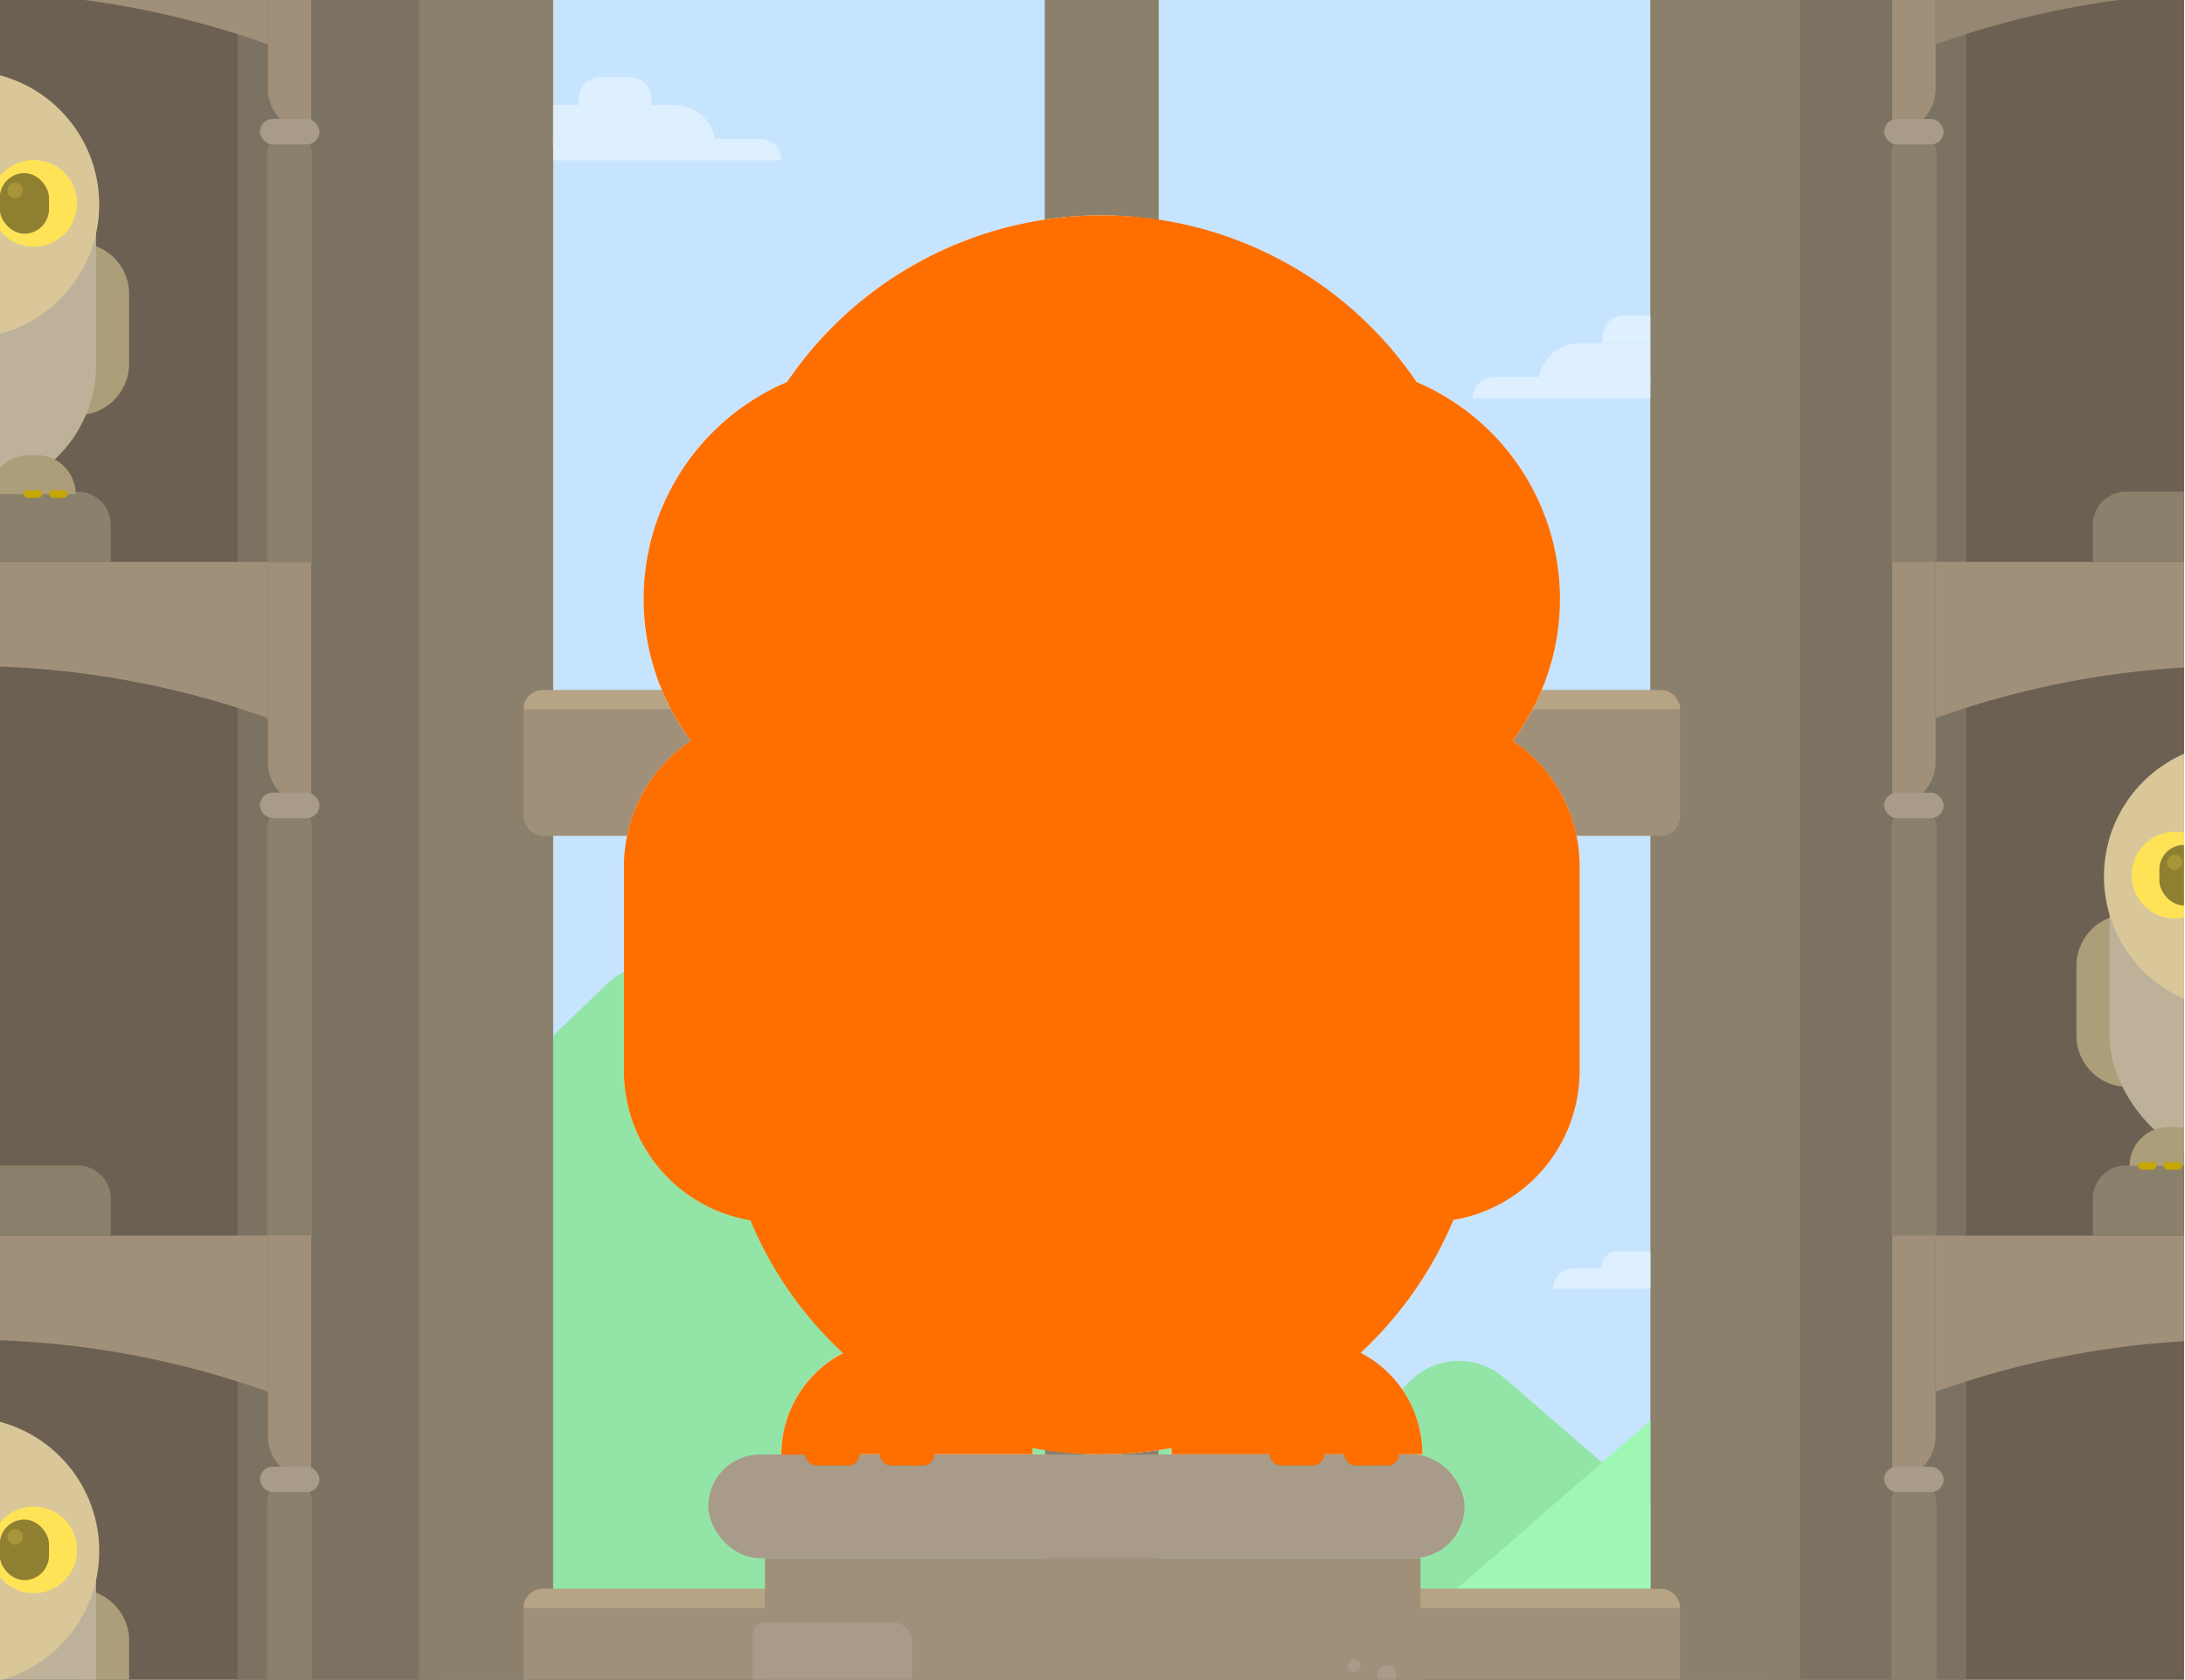 <svg xmlns="http://www.w3.org/2000/svg" xmlns:xlink="http://www.w3.org/1999/xlink" viewBox="0 0 255 196"><defs><style>.cls-1,.cls-28{fill:none;}.cls-2{fill:#6b6051;}.cls-3{fill:#c7e4ff;}.cls-4{isolation:isolate;}.cls-5{clip-path:url(#clip-path);}.cls-6{fill:#7d7d7d;}.cls-7{clip-path:url(#clip-path-2);}.cls-8{fill:#7c7262;}.cls-9{fill:#a0907a;}.cls-10{fill:#8b806b;}.cls-11{fill:#a89b8a;}.cls-12{fill:#968773;}.cls-13{fill:#ad9e7a;}.cls-14{fill:#bdb299;}.cls-15{fill:#d9c799;}.cls-16{fill:#ffe357;}.cls-17{fill:#8f7f31;}.cls-18{fill:#a8953a;}.cls-19{fill:#c4a700;}.cls-20{clip-path:url(#clip-path-3);}.cls-21{fill:#93e5a7;}.cls-22{fill:#9ff7b4;}.cls-23{fill:#deefff;}.cls-24{fill:#b7a485;}.cls-25{fill:#e8e7e6;}.cls-26{fill:#fff;}.cls-27{fill:#f5f4f3;}.cls-28{stroke:#f0edda;stroke-miterlimit:10;stroke-width:2.05px;}.cls-29{fill:#ff6f00;mix-blend-mode:multiply;}</style><clipPath id="clip-path"><rect class="cls-1" width="254.88" height="196"/></clipPath><clipPath id="clip-path-2"><rect class="cls-2" x="-84.47" y="-61.02" width="426.11" height="319.58"/></clipPath><clipPath id="clip-path-3"><path class="cls-3" d="M121.93-21.71H64.56V-61h57.37ZM192.6-61H135.23v39.31H192.6ZM121.93,96.3H64.56v92.58h57.37Zm13.3,0v92.57h57.38V96.3ZM121.93-9.39H64.56V83.18h57.37Zm70.67,0H135.23V83.18H192.6Z"/></clipPath></defs><title>MAKE-STEP-4</title><g class="cls-4"><g id="Layer_1" data-name="Layer 1"><g class="cls-5"><rect class="cls-6" x="-84.47" y="-61.02" width="426.11" height="319.58"/><rect class="cls-2" x="-84.47" y="-61.02" width="426.11" height="319.58"/><g class="cls-7"><rect class="cls-8" x="27.72" y="-63.33" width="23.09" height="326.03" transform="translate(78.53 199.37) rotate(-180)"/><path class="cls-9" d="M-38.83,5.18a104.18,104.18,0,0,1,70.11,0V-13H-38.83Z"/><path class="cls-9" d="M31.28-13.05h0A5.06,5.06,0,0,1,36.34-8V15.41a0,0,0,0,1,0,0H31.28a0,0,0,0,1,0,0V-13.05a0,0,0,0,1,0,0Z" transform="translate(67.61 2.36) rotate(180)"/><path class="cls-9" d="M-38.83,83.8a104.06,104.06,0,0,1,70.11,0V65.56H-38.83Z"/><path class="cls-9" d="M31.28,65.56h0a5.06,5.06,0,0,1,5.06,5.06V94a0,0,0,0,1,0,0H31.28a0,0,0,0,1,0,0V65.56A0,0,0,0,1,31.28,65.56Z" transform="translate(67.61 159.59) rotate(-180)"/><path class="cls-10" d="M31.18,94h5.26a0,0,0,0,1,0,0v47.56a2.63,2.63,0,0,1-2.63,2.63h0a2.63,2.63,0,0,1-2.63-2.63V94a0,0,0,0,1,0,0Z" transform="translate(67.61 238.25) rotate(-180)"/><rect class="cls-11" x="30.34" y="92.49" width="6.94" height="2.98" rx="1.49"/><path class="cls-9" d="M-38.83,162.41a104.18,104.18,0,0,1,70.11,0V144.18H-38.83Z"/><path class="cls-9" d="M31.28,144.18h0a5.06,5.06,0,0,1,5.06,5.06v23.41a0,0,0,0,1,0,0H31.28a0,0,0,0,1,0,0V144.18A0,0,0,0,1,31.28,144.18Z" transform="translate(67.61 316.82) rotate(-180)"/><path class="cls-10" d="M31.18,15.41h5.26a0,0,0,0,1,0,0V63a2.63,2.63,0,0,1-2.63,2.63h0A2.63,2.63,0,0,1,31.18,63V15.41A0,0,0,0,1,31.18,15.41Z" transform="translate(67.61 81.02) rotate(-180)"/><rect class="cls-11" x="30.34" y="13.88" width="6.94" height="2.98" rx="1.49"/><path class="cls-10" d="M31.18,172.68h5.26a0,0,0,0,1,0,0v47.56a2.63,2.63,0,0,1-2.63,2.63h0a2.63,2.63,0,0,1-2.63-2.63V172.68a0,0,0,0,1,0,0Z" transform="translate(67.61 395.56) rotate(-180)"/><rect class="cls-11" x="30.34" y="171.15" width="6.94" height="2.98" rx="1.49"/><rect class="cls-8" x="206.36" y="-63.33" width="23.09" height="324.26"/><path class="cls-12" d="M296,5.18a104.18,104.18,0,0,0-70.11,0V-13H296Z"/><path class="cls-9" d="M220.83-13.05h5.06a0,0,0,0,1,0,0V10.35a5.06,5.06,0,0,1-5.06,5.06h0a0,0,0,0,1,0,0V-13.05A0,0,0,0,1,220.83-13.05Z"/><path class="cls-9" d="M296,83.8a104.06,104.06,0,0,0-70.11,0V65.56H296Z"/><path class="cls-9" d="M220.83,65.56h5.06a0,0,0,0,1,0,0V89A5.06,5.06,0,0,1,220.83,94h0a0,0,0,0,1,0,0V65.56A0,0,0,0,1,220.83,65.56Z"/><path class="cls-10" d="M223.36,94h0A2.63,2.63,0,0,1,226,96.66v47.56a0,0,0,0,1,0,0h-5.26a0,0,0,0,1,0,0V96.66A2.63,2.63,0,0,1,223.36,94Z"/><rect class="cls-11" x="219.89" y="92.49" width="6.94" height="2.98" rx="1.49" transform="translate(446.72 187.97) rotate(-180)"/><path class="cls-9" d="M296,162.41a104.18,104.18,0,0,0-70.11,0V144.18H296Z"/><path class="cls-9" d="M220.83,144.18h5.06a0,0,0,0,1,0,0v23.41a5.06,5.06,0,0,1-5.06,5.06h0a0,0,0,0,1,0,0V144.18A0,0,0,0,1,220.83,144.18Z"/><path class="cls-10" d="M223.36,15.41h0A2.63,2.63,0,0,1,226,18V65.6a0,0,0,0,1,0,0h-5.26a0,0,0,0,1,0,0V18A2.63,2.63,0,0,1,223.36,15.41Z"/><rect class="cls-11" x="219.89" y="13.88" width="6.94" height="2.98" rx="1.49" transform="translate(446.72 30.74) rotate(180)"/><path class="cls-10" d="M223.36,172.68h0a2.63,2.63,0,0,1,2.63,2.63v47.56a0,0,0,0,1,0,0h-5.26a0,0,0,0,1,0,0V175.31a2.63,2.63,0,0,1,2.63-2.63Z"/><rect class="cls-11" x="219.89" y="171.15" width="6.94" height="2.98" rx="1.49" transform="translate(446.72 345.28) rotate(180)"/><path class="cls-10" d="M248.12,136h25.66a3.88,3.88,0,0,1,3.88,3.88v4.32a0,0,0,0,1,0,0H244.24a0,0,0,0,1,0,0v-4.32A3.88,3.88,0,0,1,248.12,136Z"/><path class="cls-10" d="M248.12,57.37h25.66a3.88,3.88,0,0,1,3.88,3.88v4.32a0,0,0,0,1,0,0H244.24a0,0,0,0,1,0,0V61.25A3.88,3.88,0,0,1,248.12,57.37Z"/><path class="cls-10" d="M-16.61,57.37H9.05a3.88,3.88,0,0,1,3.88,3.88v4.32a0,0,0,0,1,0,0H-20.48a0,0,0,0,1,0,0V61.25A3.88,3.88,0,0,1-16.61,57.37Z"/><path class="cls-10" d="M-16.61,136H9.05a3.88,3.88,0,0,1,3.88,3.88v4.32a0,0,0,0,1,0,0H-20.48a0,0,0,0,1,0,0v-4.32A3.88,3.88,0,0,1-16.61,136Z"/><path class="cls-13" d="M15.07,28.33h0a0,0,0,0,1,0,0V48.44a0,0,0,0,1,0,0h0a6,6,0,0,1-6-6V34.33A6,6,0,0,1,15.07,28.33Z" transform="translate(24.14 76.77) rotate(-180)"/><rect class="cls-14" x="-18.98" y="8.51" width="30.19" height="49.14" rx="15.1"/><circle class="cls-15" cx="-4.03" cy="23.87" r="15.61"/><circle class="cls-16" cx="3.94" cy="23.73" r="5.06"/><rect class="cls-17" x="-0.03" y="20.2" width="5.75" height="7.07" rx="2.88"/><circle class="cls-18" cx="1.77" cy="22.23" r="0.9"/><path class="cls-13" d="M-1.14,53.12h10a0,0,0,0,1,0,0v0a4.54,4.54,0,0,1-4.54,4.54H3.4a4.54,4.54,0,0,1-4.54-4.54v0A0,0,0,0,1-1.14,53.12Z" transform="translate(7.69 110.77) rotate(-180)"/><rect class="cls-19" x="5.73" y="57.22" width="2.15" height="0.88" rx="0.44" transform="translate(13.62 115.31) rotate(-180)"/><rect class="cls-19" x="2.77" y="57.22" width="2.15" height="0.88" rx="0.44" transform="translate(7.69 115.31) rotate(-180)"/><path class="cls-13" d="M15.07,185.46h0a0,0,0,0,1,0,0v20.11a0,0,0,0,1,0,0h0a6,6,0,0,1-6-6v-8.12A6,6,0,0,1,15.07,185.46Z" transform="translate(24.14 391.03) rotate(180)"/><rect class="cls-14" x="-18.98" y="165.64" width="30.19" height="49.14" rx="15.1"/><circle class="cls-15" cx="-4.03" cy="181" r="15.61"/><circle class="cls-16" cx="3.94" cy="180.86" r="5.06"/><rect class="cls-17" x="-0.03" y="177.32" width="5.75" height="7.07" rx="2.88"/><circle class="cls-18" cx="1.77" cy="179.35" r="0.9"/><path class="cls-13" d="M248.33,106.72h0a0,0,0,0,1,0,0v20.11a0,0,0,0,1,0,0h0a6,6,0,0,1-6-6v-8.12a6,6,0,0,1,6-6Z"/><rect class="cls-14" x="246.2" y="86.9" width="30.19" height="49.14" rx="15.1"/><circle class="cls-15" cx="261.15" cy="102.26" r="15.61"/><circle class="cls-16" cx="253.83" cy="102.12" r="5.06"/><rect class="cls-17" x="252.01" y="98.59" width="5.75" height="7.07" rx="2.88"/><circle class="cls-18" cx="253.8" cy="100.62" r="0.9"/><path class="cls-13" d="M253.12,131.51H254a4.54,4.54,0,0,1,4.54,4.54v0a0,0,0,0,1,0,0h-10a0,0,0,0,1,0,0v0A4.54,4.54,0,0,1,253.12,131.51Z"/><rect class="cls-19" x="249.52" y="135.61" width="2.15" height="0.88" rx="0.44"/><rect class="cls-19" x="252.49" y="135.61" width="2.15" height="0.88" rx="0.44"/></g><rect class="cls-10" x="48.91" y="-65.09" width="161.19" height="332.77"/><path class="cls-3" d="M121.93-21.71H64.56V-61h57.37ZM192.6-61H135.23v39.31H192.6ZM121.93,96.3H64.56v92.58h57.37Zm13.3,0v92.57h57.38V96.3ZM121.93-9.39H64.56V83.18h57.37Zm70.67,0H135.23V83.18H192.6Z"/><g class="cls-20"><path class="cls-21" d="M196.07,178.54l-20.54-17.77a8.07,8.07,0,0,0-11.09.51l-.89.92-9.66-9a8.06,8.06,0,0,0-11.21.19L139,157l-25.25-24.44a8.07,8.07,0,0,0-11.31.09l-1.82,1.82L82.23,115.09a8.06,8.06,0,0,0-11.43-.25l-13.47,13v62.39H196.48S196.07,179.54,196.07,178.54Z"/><polygon class="cls-22" points="161.53 192.79 201.03 158.44 201.03 195.15 161.53 192.79"/><path class="cls-23" d="M64.56,16.22H88.71a2.5,2.5,0,0,1,2.5,2.5v0a0,0,0,0,1,0,0H64.56a0,0,0,0,1,0,0v-2.5A0,0,0,0,1,64.56,16.22Z"/><path class="cls-23" d="M64.56,12.25H78.69a4.86,4.86,0,0,1,4.86,4.86v0a0,0,0,0,1,0,0h-19a0,0,0,0,1,0,0V12.25A0,0,0,0,1,64.56,12.25Z"/><path class="cls-23" d="M70,9h3.53a2.5,2.5,0,0,1,2.5,2.5v.74a0,0,0,0,1,0,0H67.53a0,0,0,0,1,0,0v-.74A2.5,2.5,0,0,1,70,9Z"/><path class="cls-23" d="M171.87,44h26.65a0,0,0,0,1,0,0v0a2.5,2.5,0,0,1-2.5,2.5H171.87a0,0,0,0,1,0,0V44A0,0,0,0,1,171.87,44Z" transform="translate(370.39 90.49) rotate(-180)"/><path class="cls-23" d="M179.53,40h19a0,0,0,0,1,0,0v0a4.86,4.86,0,0,1-4.86,4.86H179.53a0,0,0,0,1,0,0V40A0,0,0,0,1,179.53,40Z" transform="translate(378.05 84.9) rotate(-180)"/><path class="cls-23" d="M187,36.78h8.54a0,0,0,0,1,0,0v.74A2.5,2.5,0,0,1,193,40h-3.53a2.5,2.5,0,0,1-2.5-2.5v-.74A0,0,0,0,1,187,36.78Z" transform="translate(382.56 76.8) rotate(-180)"/><path class="cls-23" d="M192.61,148v2.38H181.27a2.39,2.39,0,0,1,2.39-2.38Z"/><path class="cls-23" d="M192.61,146v2h-5.78a2,2,0,0,1,2-2Z"/></g><rect class="cls-9" x="61.1" y="185.41" width="134.97" height="16.99" rx="2.23"/><path class="cls-24" d="M61.1,187.64a2.23,2.23,0,0,1,2.23-2.23H193.84a2.23,2.23,0,0,1,2.23,2.23Z"/><rect class="cls-9" x="61.1" y="80.54" width="134.97" height="16.99" rx="2.23"/><path class="cls-24" d="M61.1,82.76a2.22,2.22,0,0,1,2.23-2.22H193.84a2.22,2.22,0,0,1,2.23,2.22Z"/><rect class="cls-9" x="89.27" y="181.83" width="76.51" height="87.52"/><rect class="cls-11" x="82.66" y="169.73" width="88.26" height="12.1" rx="6.05"/><path class="cls-11" d="M89.27,189.34h15a2.15,2.15,0,0,1,2.15,2.15v8.75a2.15,2.15,0,0,1-2.15,2.15h-15A1.43,1.43,0,0,1,87.83,201V190.77A1.43,1.43,0,0,1,89.27,189.34Z"/><circle class="cls-11" cx="161.86" cy="195.44" r="1.14"/><circle class="cls-11" cx="158.04" cy="194.37" r="0.75"/><path class="cls-25" d="M90.45,83.44h0a0,0,0,0,1,0,0v59.16a0,0,0,0,1,0,0h0A17.64,17.64,0,0,1,72.82,125V101.08A17.64,17.64,0,0,1,90.45,83.44Z"/><path class="cls-25" d="M184.35,83.44h0a0,0,0,0,1,0,0v59.16a0,0,0,0,1,0,0h0A17.64,17.64,0,0,1,166.71,125V101.08A17.64,17.64,0,0,1,184.35,83.44Z" transform="translate(351.06 226.05) rotate(-180)"/><rect class="cls-26" x="84.17" y="25.13" width="88.82" height="144.58" rx="44.41"/><circle class="cls-27" cx="102.63" cy="69.9" r="27.52"/><circle class="cls-27" cx="154.54" cy="69.9" r="27.52"/><circle class="cls-16" cx="102.63" cy="69.9" r="14.89"/><circle class="cls-16" cx="102.63" cy="69.9" r="14.89"/><rect class="cls-17" x="97.25" y="59.51" width="16.92" height="20.79" rx="8.46"/><circle class="cls-18" cx="102.53" cy="65.48" r="2.64"/><circle class="cls-16" cx="154.54" cy="69.9" r="14.89"/><rect class="cls-17" x="142.86" y="59.51" width="16.92" height="20.79" rx="8.46"/><circle class="cls-18" cx="148.14" cy="65.48" r="2.64"/><rect class="cls-17" x="125.86" y="74.79" width="6.92" height="17.31" rx="3.46"/><path class="cls-27" d="M104.54,156.37h2.61a13.35,13.35,0,0,1,13.35,13.35v0a0,0,0,0,1,0,0H91.19a0,0,0,0,1,0,0v0A13.35,13.35,0,0,1,104.54,156.37Z"/><rect class="cls-17" x="93.95" y="168.42" width="6.33" height="2.59" rx="1.3"/><rect class="cls-17" x="102.68" y="168.42" width="6.33" height="2.59" rx="1.3"/><path class="cls-27" d="M136.67,156.37H166a0,0,0,0,1,0,0v0a13.35,13.35,0,0,1-13.35,13.35H150a13.35,13.35,0,0,1-13.35-13.35v0A0,0,0,0,1,136.67,156.37Z" transform="translate(302.65 326.08) rotate(-180)"/><rect class="cls-17" x="156.89" y="168.42" width="6.33" height="2.59" rx="1.3" transform="translate(320.11 339.43) rotate(180)"/><rect class="cls-17" x="148.16" y="168.42" width="6.33" height="2.59" rx="1.3" transform="translate(302.65 339.43) rotate(180)"/><path class="cls-28" d="M114.45,110.18a7.95,7.95,0,1,1-15.89,0"/><path class="cls-28" d="M136.53,110.18a7.95,7.95,0,1,1-15.89,0"/><path class="cls-28" d="M158.61,110.18a7.95,7.95,0,0,1-15.9,0"/><path class="cls-28" d="M126,122.6a8,8,0,0,1-15.9,0"/><path class="cls-28" d="M148.05,122.6a8,8,0,0,1-15.9,0"/></g><path class="cls-29" d="M176.54,86.43a27.52,27.52,0,0,0-11.22-41.85,44.38,44.38,0,0,0-36.74-19.45h0A44.35,44.35,0,0,0,91.85,44.58,27.52,27.52,0,0,0,80.63,86.43a17.63,17.63,0,0,0-7.81,14.65V125a17.64,17.64,0,0,0,14.75,17.4,44.51,44.51,0,0,0,10.82,15.5,13.33,13.33,0,0,0-7.2,11.85H94A1.29,1.29,0,0,0,95.24,171H99a1.3,1.3,0,0,0,1.3-1.29h2.4A1.3,1.3,0,0,0,104,171h3.73a1.3,1.3,0,0,0,1.3-1.29H120.5c0-.25,0-.5,0-.74a45,45,0,0,0,8.1.74h0a45.14,45.14,0,0,0,8.11-.74c0,.24,0,.49,0,.74h11.49a1.3,1.3,0,0,0,1.3,1.29h3.73a1.3,1.3,0,0,0,1.3-1.29h2.4a1.3,1.3,0,0,0,1.3,1.29h3.73a1.3,1.3,0,0,0,1.3-1.29H166a13.33,13.33,0,0,0-7.2-11.85,44.64,44.64,0,0,0,10.82-15.5A17.65,17.65,0,0,0,184.35,125V101.08A17.63,17.63,0,0,0,176.54,86.43Z"/></g></g></svg>